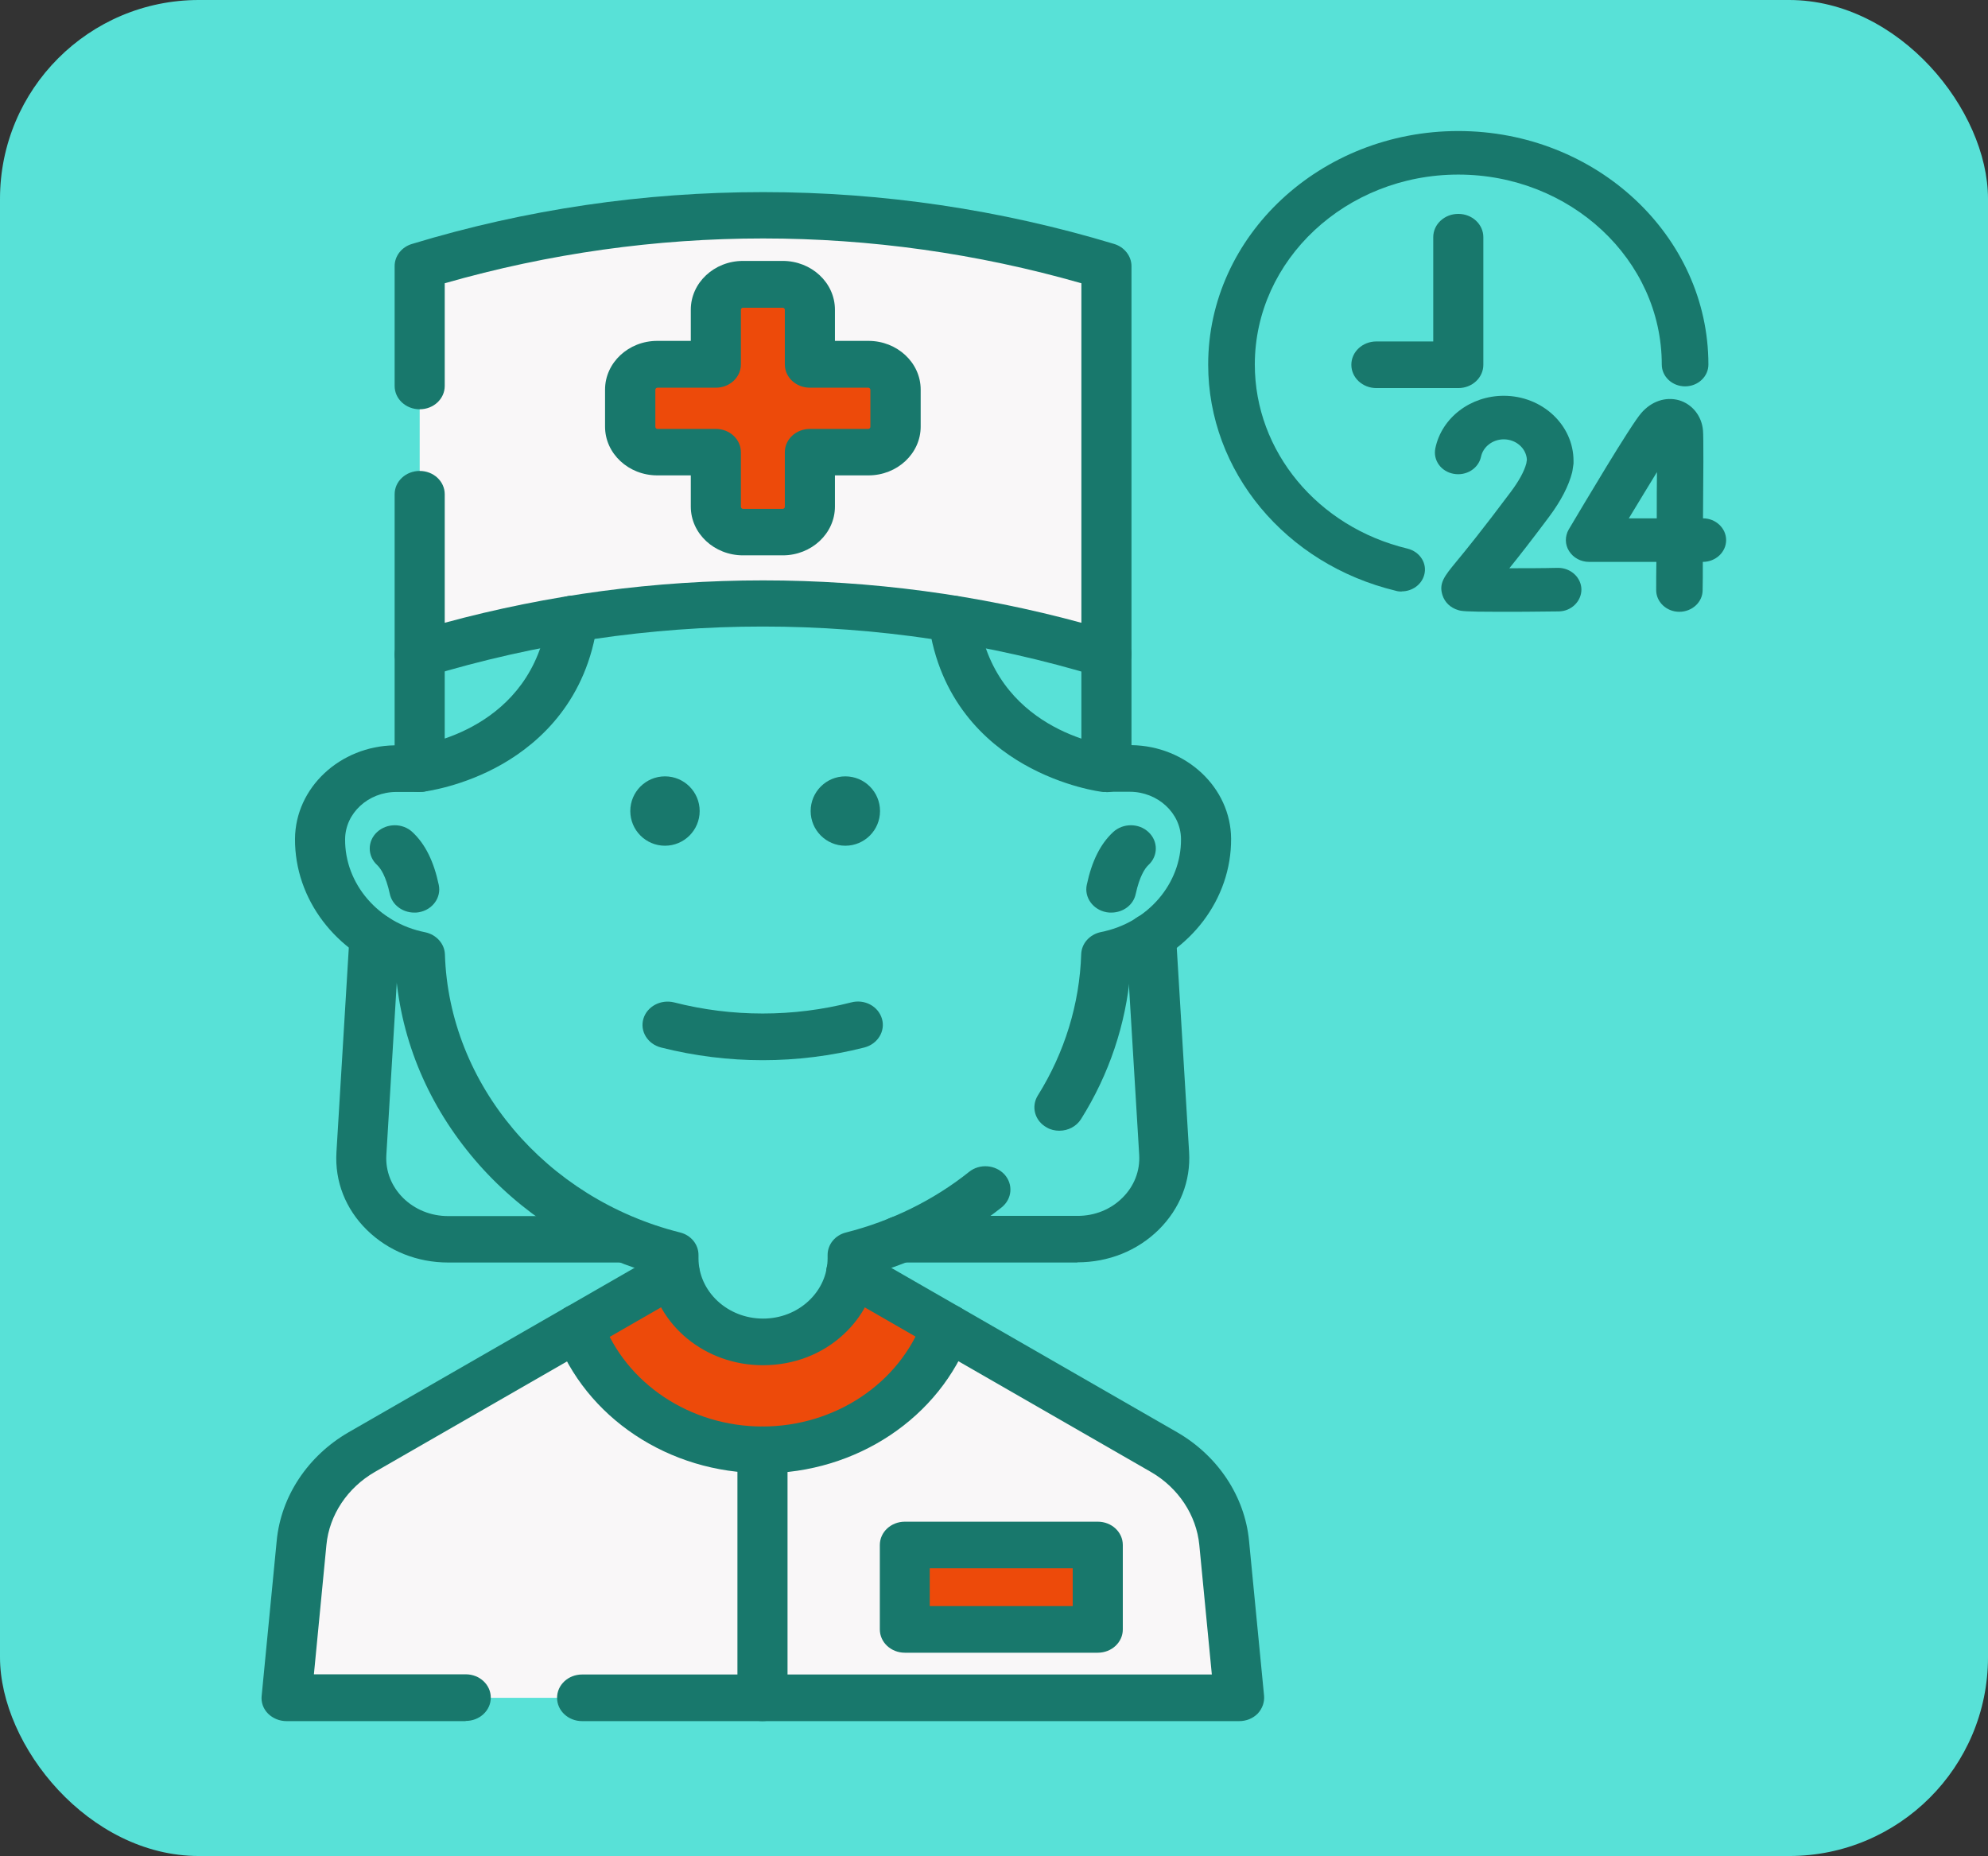 <?xml version="1.0" encoding="UTF-8"?>
<svg id="Capa_1" data-name="Capa 1" xmlns="http://www.w3.org/2000/svg" viewBox="0 0 103.17 96.32">
  <rect x="0" y="0" width="103.17" height="96.32" fill="#333333" stroke="none"/>
  <defs>
    <style>
      .cls-1 {
        fill: #18786c;
      }

      .cls-1, .cls-2, .cls-3, .cls-4 {
        stroke-width: 0px;
      }

      .cls-2 {
        fill: #58e1d7;
      }

      .cls-3 {
        fill: #f9f7f8;
      }

      .cls-4 {
        fill: #ed4a0a;
      }
    </style>
  </defs>
  <rect class="cls-2" y="0" width="103.17" height="96.32" rx="10.32" ry="10.32"/>
  <g>
    <path class="cls-1" d="M32.45,65.52h-9.19c-1.61,0-3.11-.6-4.22-1.69-1.11-1.09-1.67-2.52-1.58-4.03l.68-11.25c.04-.67.65-1.17,1.37-1.14.71.04,1.26.61,1.22,1.28l-.68,11.25c-.05.83.26,1.62.87,2.23.61.6,1.44.94,2.33.94h9.19c.72,0,1.3.54,1.3,1.21s-.58,1.21-1.3,1.21Z"/>
    <path class="cls-1" d="M55.92,65.52h-9.19c-.72,0-1.3-.54-1.3-1.21s.58-1.21,1.3-1.21h9.19c.89,0,1.72-.33,2.33-.94.61-.6.92-1.4.87-2.23l-.68-11.25c-.04-.67.51-1.24,1.22-1.28.71-.04,1.33.47,1.37,1.14l.68,11.25c.09,1.5-.47,2.93-1.58,4.03-1.11,1.09-2.6,1.69-4.22,1.69Z"/>
    <path class="cls-4" d="M46.11,67.14c-1.77.93-3.87,1.49-6.33,1.49s-4.73-.6-6.54-1.59l-3.22,1.85c-3.61,5.4,5.12,11.35,9.55,11.35s11.96-6.13,9.55-11.36l-3.01-1.73Z"/>
    <path class="cls-3" d="M64.31,88.11H14.87l.78-8.04c.19-1.94,1.35-3.68,3.12-4.71l11.25-6.48c1.36,3.7,5.12,6.35,9.55,6.35s8.19-2.66,9.55-6.37l11.28,6.49c1.78,1.02,2.93,2.76,3.12,4.71l.78,8.04Z"/>
    <path class="cls-1" d="M24.16,89.32h-9.29c-.36,0-.71-.14-.96-.39-.25-.25-.37-.59-.33-.93l.78-8.04c.22-2.31,1.62-4.41,3.73-5.63l16.24-9.34c.61-.35,1.41-.17,1.78.4.38.57.19,1.31-.42,1.66l-16.24,9.34c-1.42.82-2.36,2.23-2.51,3.78l-.65,6.72h7.88c.72,0,1.3.54,1.3,1.21s-.58,1.21-1.3,1.21Z"/>
    <path class="cls-1" d="M64.31,89.32H30.21c-.72,0-1.3-.54-1.3-1.21s.58-1.21,1.3-1.21h32.68l-.65-6.72c-.15-1.55-1.09-2.97-2.51-3.79l-16.24-9.34c-.61-.35-.8-1.1-.42-1.66.38-.57,1.17-.75,1.78-.4l16.24,9.34c2.11,1.22,3.51,3.32,3.73,5.63l.78,8.04c.03.34-.09.67-.33.93-.25.25-.59.39-.96.39Z"/>
    <rect class="cls-4" x="46.96" y="80.18" width="10.01" height="4.38"/>
    <path class="cls-1" d="M56.97,85.77h-10.01c-.72,0-1.3-.54-1.3-1.21v-4.38c0-.67.58-1.21,1.3-1.21h10.01c.72,0,1.3.54,1.3,1.21v4.38c0,.67-.58,1.21-1.3,1.21ZM48.25,83.35h7.42v-1.96h-7.42v1.96Z"/>
    <path class="cls-1" d="M54.97,58.68c-.22,0-.45-.05-.65-.17-.62-.34-.82-1.08-.46-1.66,1.39-2.22,2.17-4.76,2.25-7.33.02-.56.44-1.03,1.03-1.15,2.42-.48,4.17-2.51,4.15-4.83-.01-1.35-1.21-2.45-2.66-2.45h-1.21c-.72,0-1.3-.54-1.3-1.21v-5.93c0-.67.58-1.21,1.3-1.21s1.3.54,1.3,1.21v4.72c2.84.04,5.15,2.2,5.17,4.85.02,3.14-2.12,5.93-5.23,6.96-.23,2.67-1.1,5.28-2.56,7.6-.24.38-.67.6-1.12.6Z"/>
    <path class="cls-1" d="M39.59,70.85c-3.01,0-5.5-2.09-5.89-4.8-3.53-1.07-6.72-3.12-9.05-5.85-2.4-2.81-3.82-6.15-4.11-9.71-3.1-1.03-5.25-3.82-5.23-6.96.02-2.65,2.33-4.81,5.17-4.85v-4.72c0-.67.58-1.21,1.3-1.21s1.3.54,1.3,1.21v5.93c0,.67-.58,1.21-1.3,1.21h-1.21c-1.46,0-2.65,1.1-2.66,2.45-.02,2.32,1.73,4.35,4.15,4.83.58.12,1.01.59,1.03,1.15.21,6.74,5.23,12.68,12.2,14.43.57.14.96.62.96,1.17v.17c0,1.72,1.5,3.13,3.35,3.13.9,0,1.74-.33,2.37-.92.63-.59.98-1.38.98-2.21v-.17c0-.55.39-1.03.96-1.17,2.33-.59,4.54-1.67,6.39-3.15.54-.43,1.36-.37,1.83.14.46.51.4,1.27-.15,1.71-1.9,1.51-4.13,2.67-6.49,3.39-.17,1.2-.76,2.31-1.69,3.18-1.12,1.05-2.61,1.62-4.2,1.62Z"/>
    <path class="cls-1" d="M39.59,55.02c-1.78,0-3.56-.22-5.29-.66-.69-.18-1.1-.84-.91-1.49.19-.64.9-1.02,1.59-.85,3.01.77,6.19.77,9.2,0,.69-.18,1.4.2,1.59.85.19.64-.22,1.31-.91,1.49-1.73.44-3.51.66-5.29.66Z"/>
    <path class="cls-1" d="M57.68,47.36c-.08,0-.17,0-.26-.02-.7-.13-1.16-.77-1.02-1.42.26-1.23.71-2.13,1.37-2.74.51-.47,1.33-.47,1.83,0,.51.47.51,1.24,0,1.71-.19.18-.46.59-.66,1.5-.12.58-.66.97-1.27.97Z"/>
    <path class="cls-1" d="M21.5,47.36c-.61,0-1.15-.4-1.27-.97-.2-.92-.47-1.32-.66-1.5-.51-.47-.51-1.24,0-1.71.51-.47,1.33-.47,1.83,0,.66.61,1.11,1.51,1.37,2.74.14.66-.32,1.29-1.02,1.42-.09.02-.17.02-.26.02Z"/>
    <path class="cls-3" d="M57.41,13.81v20.15c-8.41-2.55-17.3-3.25-25.97-2.09-3.26.43-6.5,1.13-9.66,2.09V13.81c3.17-.96,6.4-1.66,9.66-2.09,8.67-1.16,17.56-.46,25.97,2.09Z"/>
    <path class="cls-1" d="M57.4,35.17c-.13,0-.27-.02-.4-.06-11.39-3.46-23.44-3.46-34.83,0-.39.12-.83.06-1.16-.17-.34-.23-.53-.59-.53-.98v-8.31c0-.67.58-1.21,1.3-1.21s1.3.54,1.3,1.21v6.67c5.37-1.46,10.92-2.2,16.52-2.2s11.15.74,16.52,2.2V14.7c-10.83-3.1-22.21-3.1-33.04,0v5.33c0,.67-.58,1.21-1.3,1.21s-1.3-.54-1.3-1.21v-6.22c0-.52.36-.99.9-1.15,5.89-1.79,12.02-2.69,18.22-2.69s12.32.91,18.22,2.69c.53.16.9.63.9,1.15v20.15c0,.39-.2.75-.53.98-.22.15-.49.23-.76.23Z"/>
    <path class="cls-4" d="M45.06,18.91h-3.03v-2.83c0-.73-.63-1.32-1.41-1.32h-2.06c-.78,0-1.41.59-1.41,1.32v2.83h-3.03c-.78,0-1.41.59-1.41,1.32v1.92c0,.73.63,1.32,1.41,1.32h3.03v2.83c0,.73.63,1.32,1.41,1.32h2.06c.78,0,1.41-.59,1.41-1.32v-2.83h3.03c.78,0,1.41-.59,1.41-1.32v-1.92c0-.73-.63-1.32-1.41-1.32Z"/>
    <path class="cls-1" d="M40.62,28.82h-2.06c-1.49,0-2.71-1.13-2.71-2.53v-1.62h-1.74c-1.49,0-2.71-1.13-2.71-2.53v-1.92c0-1.39,1.21-2.53,2.71-2.53h1.74v-1.62c0-1.39,1.21-2.53,2.71-2.53h2.06c1.49,0,2.71,1.13,2.71,2.53v1.62h1.74c1.49,0,2.71,1.13,2.71,2.53v1.92c0,1.39-1.21,2.53-2.71,2.53h-1.74v1.62c0,1.39-1.21,2.53-2.71,2.53ZM34.12,20.12c-.06,0-.11.05-.11.11v1.92c0,.06.05.11.11.11h3.03c.72,0,1.3.54,1.3,1.21v2.83c0,.06.05.11.11.11h2.06c.06,0,.11-.05.11-.11v-2.83c0-.67.58-1.21,1.3-1.21h3.03c.06,0,.11-.05.11-.11v-1.92c0-.06-.05-.11-.11-.11h-3.03c-.72,0-1.3-.54-1.3-1.21v-2.83c0-.06-.05-.11-.11-.11h-2.06c-.06,0-.11.05-.11.11v2.83c0,.67-.58,1.21-1.3,1.21h-3.03Z"/>
    <path class="cls-1" d="M39.57,76.45c-4.86,0-9.19-2.88-10.77-7.17-.23-.63.13-1.32.8-1.54.68-.22,1.41.12,1.65.75,1.22,3.31,4.57,5.54,8.32,5.54s7.11-2.23,8.33-5.55c.23-.63.97-.97,1.65-.75.68.22,1.04.9.81,1.54-1.58,4.3-5.91,7.19-10.78,7.19Z"/>
    <path class="cls-1" d="M39.57,89.32c-.72,0-1.3-.54-1.3-1.21v-12.87c0-.67.58-1.21,1.3-1.21s1.3.54,1.3,1.21v12.87c0,.67-.58,1.21-1.3,1.21Z"/>
    <path class="cls-1" d="M57.41,41.1c-.05,0-.11,0-.16,0-.08,0-2.05-.25-4.14-1.45-1.95-1.12-4.38-3.3-4.92-7.37-.09-.66.42-1.27,1.13-1.35.71-.08,1.36.39,1.45,1.05.79,5.89,6.57,6.68,6.82,6.72.71.09,1.21.7,1.11,1.36-.09.61-.64,1.05-1.28,1.05Z"/>
    <path class="cls-1" d="M21.77,41.1c-.64,0-1.2-.45-1.28-1.06-.09-.66.41-1.27,1.12-1.35.26-.03,6.03-.83,6.82-6.72.09-.66.74-1.13,1.45-1.05.71.08,1.21.69,1.13,1.35-.54,4.06-2.98,6.25-4.92,7.37-2.08,1.2-4.06,1.44-4.14,1.45-.06,0-.11,0-.16,0Z"/>
    <g>
      <path class="cls-1" d="M72.74,30.7c-.1,0-.2-.01-.3-.04-5.73-1.38-9.74-6.2-9.74-11.74,0-6.68,5.82-12.12,12.98-12.12s12.98,5.44,12.98,12.12c0,.62-.54,1.13-1.21,1.13s-1.21-.51-1.21-1.13c0-5.44-4.74-9.86-10.56-9.86s-10.56,4.42-10.56,9.86c0,4.5,3.26,8.43,7.92,9.55.65.16,1.04.77.87,1.37-.14.51-.63.85-1.17.85Z"/>
      <g>
        <path class="cls-1" d="M87.16,31.75s0,0-.01,0c-.67,0-1.21-.52-1.2-1.14,0-.45,0-.94.01-1.45h-3.49c-.43,0-.82-.21-1.04-.56-.22-.34-.22-.77-.02-1.12.75-1.26,3.22-5.43,3.77-6.05.53-.61,1.26-.85,1.95-.66.69.2,1.19.82,1.25,1.58.03.31.02,2.45,0,4.55.66,0,1.2.51,1.2,1.13s-.54,1.13-1.21,1.13h0c0,.6,0,1.12-.01,1.47,0,.62-.55,1.12-1.21,1.12ZM84.53,26.9h1.45c0-.86,0-1.69.01-2.4-.42.69-.93,1.52-1.46,2.4Z"/>
        <path class="cls-1" d="M77.83,31.75c-1.86,0-2-.04-2.16-.09-.4-.12-.69-.4-.81-.77-.2-.62.1-.99.7-1.72.48-.58,1.37-1.67,2.85-3.65.41-.55.69-1.05.8-1.47l.03-.19c-.03-.59-.56-1.06-1.2-1.06-.57,0-1.07.38-1.18.9-.13.61-.76,1.01-1.42.89-.66-.12-1.08-.71-.95-1.33.33-1.58,1.82-2.72,3.55-2.72,1.99,0,3.62,1.51,3.62,3.38,0,.05,0,.1,0,.14l-.05.34s-.01.07-.02.11c-.18.71-.58,1.48-1.19,2.3-.88,1.18-1.56,2.05-2.07,2.68.77,0,1.66,0,2.51-.02,0,0,.01,0,.02,0,.66,0,1.2.5,1.21,1.12,0,.62-.53,1.14-1.19,1.14-1.34.02-2.31.02-3.03.02Z"/>
      </g>
      <path class="cls-1" d="M75.68,20.14h-4.25c-.72,0-1.3-.54-1.3-1.21s.58-1.21,1.3-1.21h2.95v-5.41c0-.67.58-1.21,1.3-1.21s1.3.54,1.3,1.21v6.62c0,.67-.58,1.21-1.3,1.21Z"/>
    </g>
    <circle class="cls-1" cx="34.51" cy="42.09" r="1.8"/>
    <circle class="cls-1" cx="43.87" cy="42.09" r="1.8"/>
  </g>
</svg>